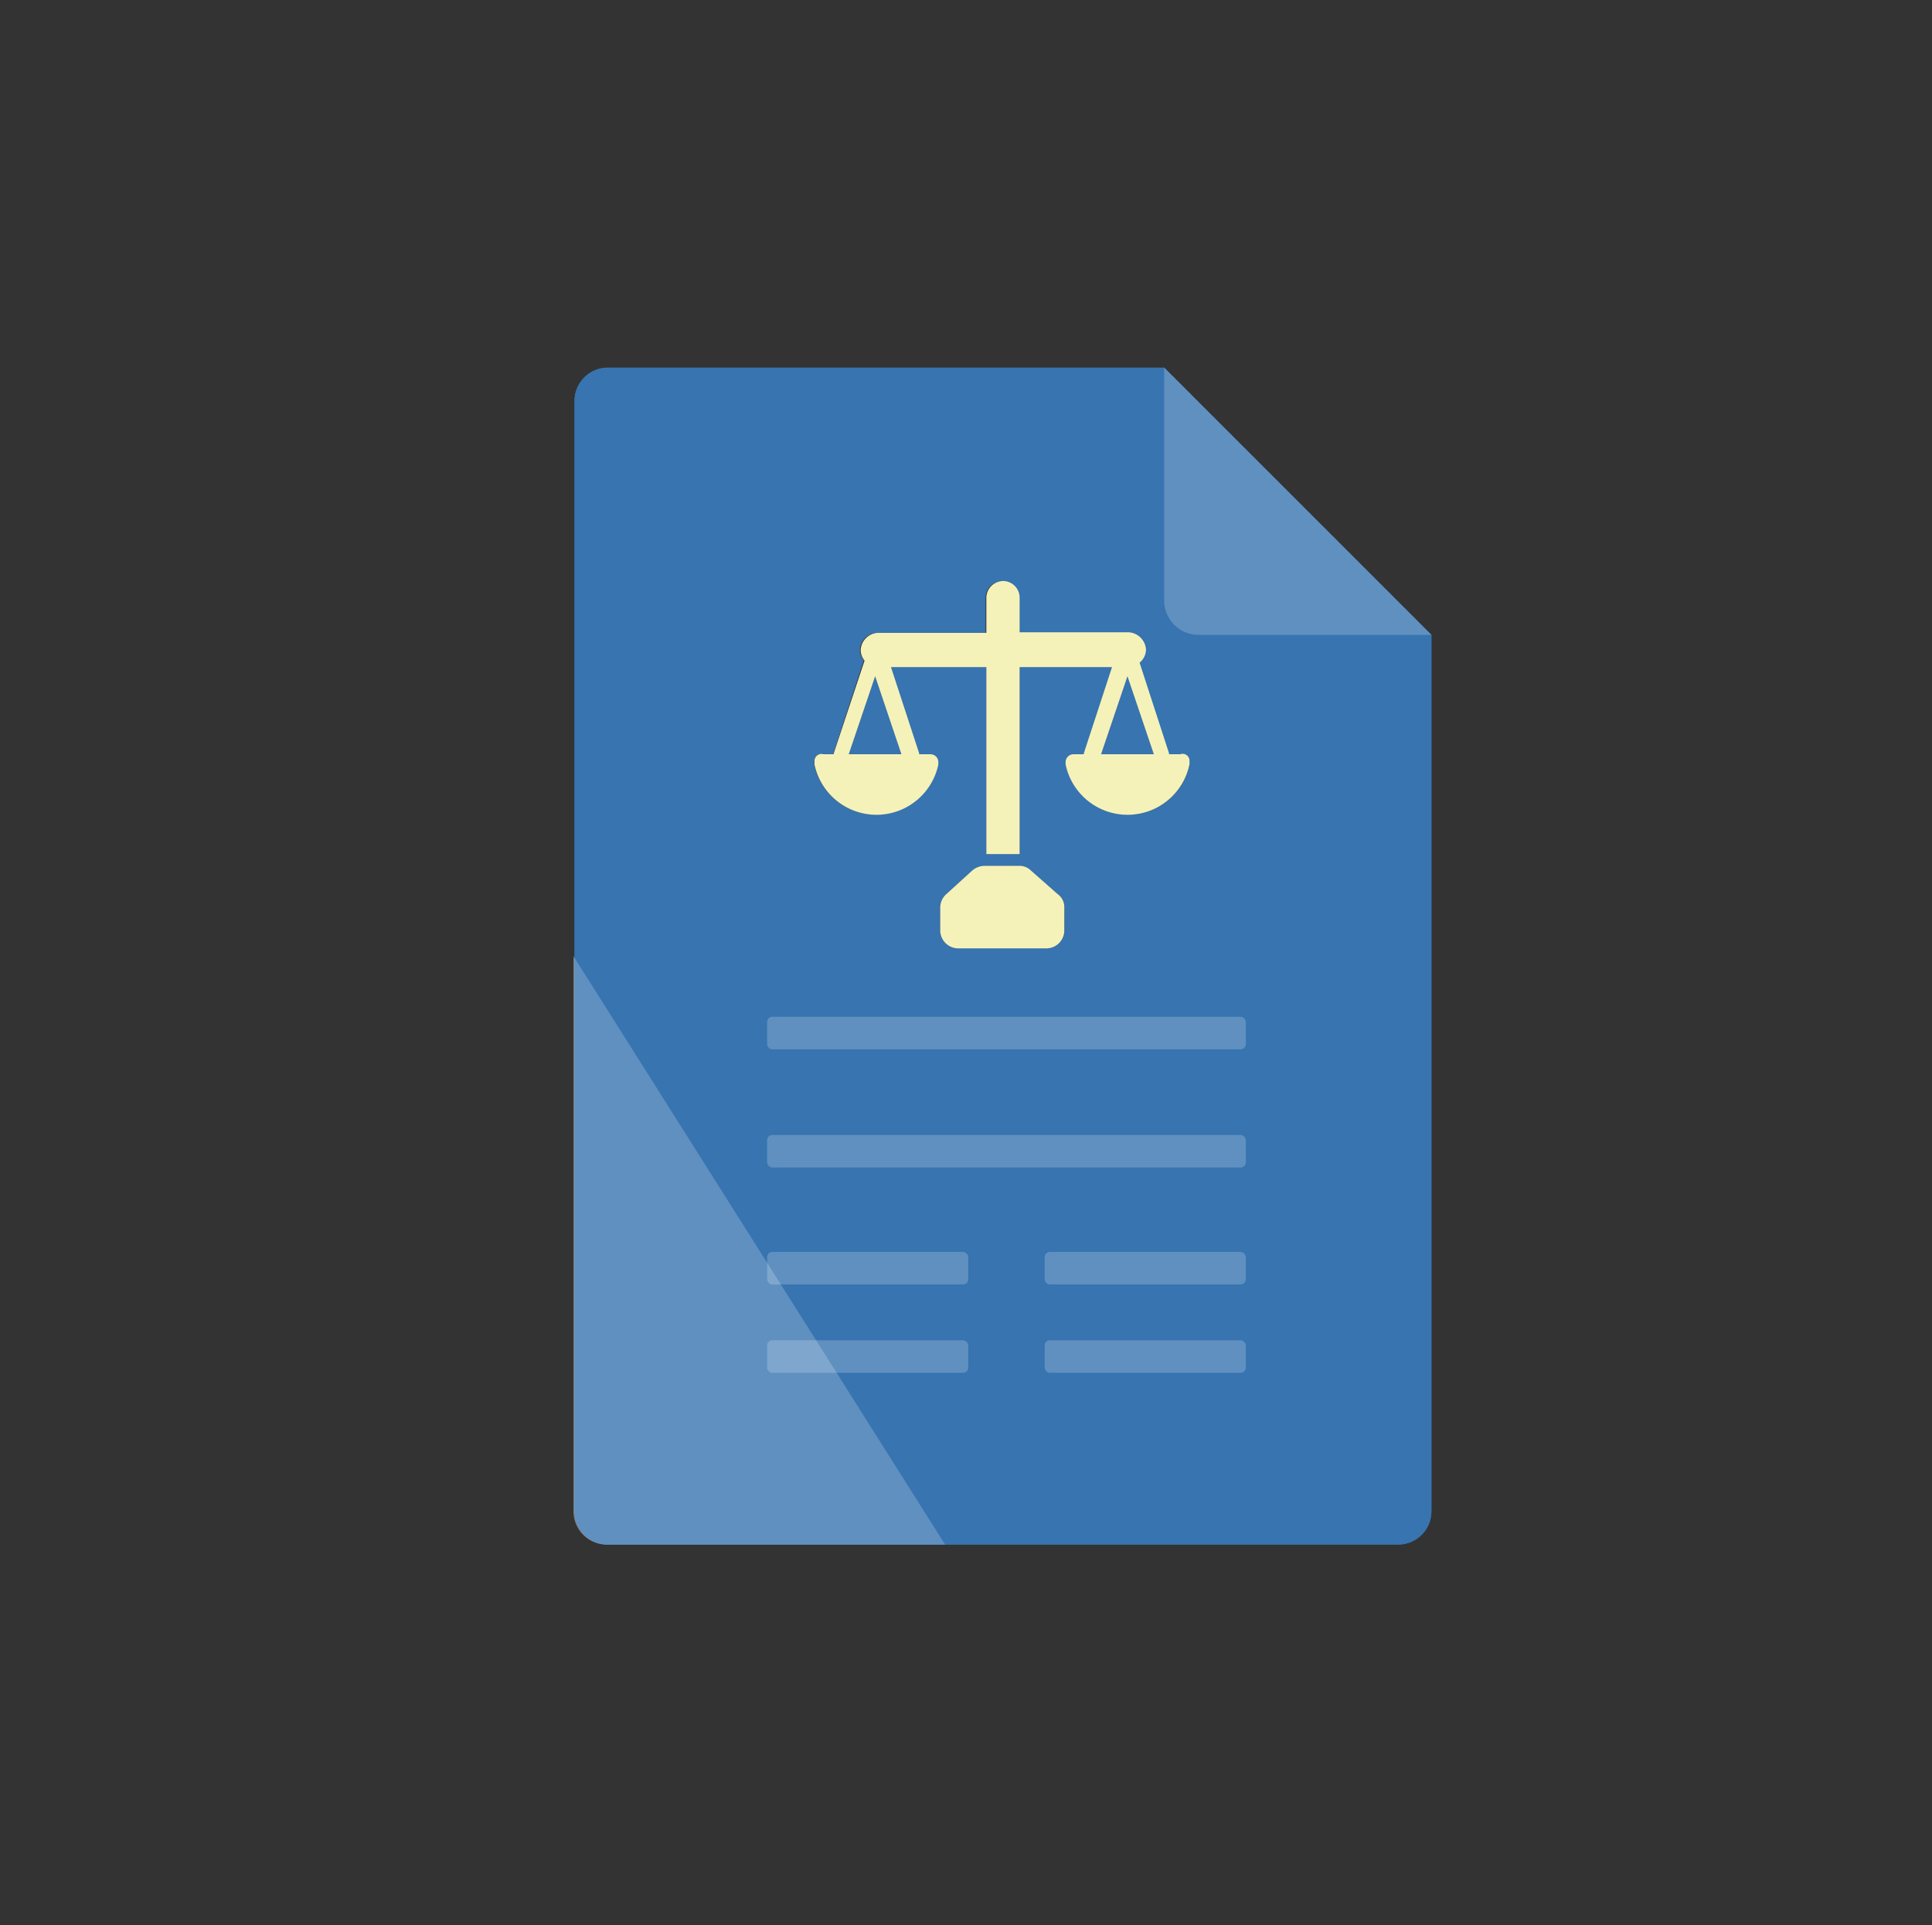<svg id="Calque_1" data-name="Calque 1" xmlns="http://www.w3.org/2000/svg" viewBox="0 0 213.7 212.94"><rect x="0" y="0" width="213.7" height="212.94" fill="#333333" stroke="none"/><defs><style>.cls-1{fill:#3774b0;}.cls-2{fill:#fff;}.cls-2,.cls-3{isolation:isolate;opacity:0.2;}.cls-3{fill:none;stroke:#010101;stroke-linecap:round;stroke-linejoin:round;stroke-width:2.83px;}.cls-4{fill:#f5f2b9;}</style></defs><path class="cls-1" d="M124.71,74.8l-2.92,8.63h5.84Zm0,0-2.92,8.63h5.84Zm0,0-2.92,8.63h5.84Zm0,0-2.92,8.63h5.84Zm-27.91,0-2.92,8.63h5.83Zm27.91,0-2.92,8.63h5.84Zm0,0-2.92,8.63h5.84ZM93.88,83.43h5.83L96.8,74.8Zm34.89-42.76H67.23a3.68,3.68,0,0,0-3.68,3.68V167.17a3.68,3.68,0,0,0,3.68,3.68h87.42a3.68,3.68,0,0,0,3.68-3.68V70.23Zm-11,62.3a2,2,0,0,1-1.9,1.9h-9.9A2,2,0,0,1,104,103v-2.66a2,2,0,0,1,.63-1.4l2.92-2.66a2.21,2.21,0,0,1,1.27-.51h3.93a1.78,1.78,0,0,1,1.27.51L117,98.91a1.75,1.75,0,0,1,.76,1.4Zm13.83-18.4a7,7,0,0,1-13.7,0v-.25a.87.87,0,0,1,.89-.89h1.13a.2.2,0,0,1,0-.13L123,73.79H112.78V94.47H109.1V73.79H98.51l3.11,9.51a.59.59,0,0,1,0,.13h1.25a.87.87,0,0,1,.88.89v.25a7,7,0,0,1-13.7,0v-.38a.77.77,0,0,1,1-.76h1.13a.2.2,0,0,1,0-.13l3.35-10.25a1.83,1.83,0,0,1-.43-1.17,2,2,0,0,1,1.9-1.9h12V66.17a1.87,1.87,0,0,1,1.91-1.9,1.84,1.84,0,0,1,1.77,1.9V70h12.06a2.05,2.05,0,0,1,1.9,1.9,1.91,1.91,0,0,1-.71,1.46l3.25,10a.59.59,0,0,1,0,.13h1.25a.76.76,0,0,1,1,.76Zm-9.77-1.14h5.84l-2.92-8.63Zm-27.91,0h5.83L96.8,74.8Zm30.83-8.63-2.92,8.63h5.84Zm0,0-2.92,8.63h5.84Zm0,0-2.92,8.63h5.84Zm0,0-2.92,8.63h5.84Zm0,0-2.92,8.63h5.84Zm0,0-2.92,8.63h5.84Z"/><path class="cls-2" d="M104.54,170.85H67.11a3.68,3.68,0,0,1-3.68-3.68V105.76Z"/><path class="cls-2" d="M128.77,40.67l29.56,29.56h-26a3.67,3.67,0,0,1-3.68-3.67V40.67Z"/><line class="cls-3" x1="86.65" y1="114.27" x2="136" y2="114.27"/><line class="cls-3" x1="86.65" y1="127.33" x2="136" y2="127.33"/><line class="cls-3" x1="86.65" y1="140.28" x2="105.3" y2="140.28"/><line class="cls-3" x1="117.35" y1="140.28" x2="136" y2="140.28"/><line class="cls-3" x1="86.65" y1="150.05" x2="105.3" y2="150.05"/><line class="cls-3" x1="117.35" y1="150.05" x2="136" y2="150.05"/><path class="cls-1" d="M124.71,74.8l-2.92,8.63h5.84Zm0,0-2.92,8.63h5.84Zm0,0-2.92,8.63h5.84Zm0,0-2.92,8.63h5.84Zm-27.91,0-2.92,8.63h5.83Zm27.91,0-2.92,8.63h5.84Zm0,0-2.92,8.63h5.84ZM93.88,83.43h5.83L96.8,74.8Zm34.89-42.76H67.23a3.68,3.68,0,0,0-3.68,3.68V167.17a3.68,3.68,0,0,0,3.68,3.68h87.42a3.68,3.68,0,0,0,3.68-3.68V70.23Zm-11,62.3a2,2,0,0,1-1.9,1.9h-9.9A2,2,0,0,1,104,103v-2.66a2,2,0,0,1,.63-1.4l2.92-2.66a2.21,2.21,0,0,1,1.27-.51h3.93a1.78,1.78,0,0,1,1.27.51L117,98.91a1.75,1.75,0,0,1,.76,1.4Zm13.83-18.4a7,7,0,0,1-13.7,0v-.25a.87.87,0,0,1,.89-.89h1.13a.2.2,0,0,1,0-.13L123,73.79H112.78V94.47H109.1V73.79H98.51l3.11,9.51a.59.59,0,0,1,0,.13h1.25a.87.87,0,0,1,.88.89v.25a7,7,0,0,1-13.7,0v-.38a.77.77,0,0,1,1-.76h1.13a.2.2,0,0,1,0-.13l3.35-10.25a1.83,1.83,0,0,1-.43-1.17,2,2,0,0,1,1.9-1.9h12V66.17a1.87,1.87,0,0,1,1.91-1.9,1.84,1.84,0,0,1,1.77,1.9V70h12.06a2.05,2.05,0,0,1,1.9,1.9,1.91,1.91,0,0,1-.71,1.46l3.25,10a.59.59,0,0,1,0,.13h1.25a.76.76,0,0,1,1,.76Zm-9.77-1.14h5.84l-2.92-8.63Zm-27.91,0h5.83L96.8,74.8Zm30.83-8.63-2.92,8.63h5.84Zm0,0-2.92,8.63h5.84Zm0,0-2.92,8.63h5.84Zm0,0-2.92,8.63h5.84Zm0,0-2.92,8.63h5.84Zm0,0-2.92,8.63h5.84Z"/><path class="cls-2" d="M104.54,170.85H67.11a3.68,3.68,0,0,1-3.68-3.68V105.76Z"/><path class="cls-2" d="M158.33,70.23H132.58a3.81,3.81,0,0,1-3.81-3.8V40.67Z"/><path class="cls-4" d="M130.55,83.43H129.3a.59.59,0,0,0,0-.13l-3.25-10a1.91,1.91,0,0,0,.71-1.46,2.05,2.05,0,0,0-1.9-1.9H112.78V66.17a1.84,1.84,0,0,0-1.77-1.9,1.87,1.87,0,0,0-1.91,1.9V70h-12a2,2,0,0,0-1.9,1.9,1.83,1.83,0,0,0,.43,1.17L92.23,83.3a.2.2,0,0,0,0,.13H91.09a.77.77,0,0,0-1,.76v.38a7,7,0,0,0,13.7,0v-.25a.87.87,0,0,0-.88-.89h-1.25a.59.59,0,0,0,0-.13l-3.11-9.51H109.1V94.47h3.68V73.79H123l-3.11,9.51a.2.2,0,0,0,0,.13h-1.13a.87.87,0,0,0-.89.89v.25a7,7,0,0,0,13.7,0v-.38A.76.76,0,0,0,130.55,83.43Zm-30.84,0H93.88L96.8,74.8Zm22.08,0,2.92-8.63,2.92,8.63Z"/><path class="cls-4" d="M117.73,100.31V103a2,2,0,0,1-1.9,1.9h-9.9A2,2,0,0,1,104,103v-2.66a2,2,0,0,1,.63-1.4l2.92-2.66a2.21,2.21,0,0,1,1.27-.51h3.93a1.78,1.78,0,0,1,1.27.51L117,98.91A1.75,1.75,0,0,1,117.73,100.31Z"/><rect class="cls-2" x="84.85" y="112.47" width="52.95" height="3.6" rx="0.57"/><rect class="cls-2" x="84.85" y="125.54" width="52.95" height="3.6" rx="0.57"/><rect class="cls-2" x="84.85" y="138.48" width="22.25" height="3.6" rx="0.57"/><rect class="cls-2" x="115.55" y="138.48" width="22.25" height="3.6" rx="0.57"/><rect class="cls-2" x="84.85" y="148.25" width="22.25" height="3.6" rx="0.57"/><rect class="cls-2" x="115.55" y="148.25" width="22.25" height="3.6" rx="0.57"/></svg>
